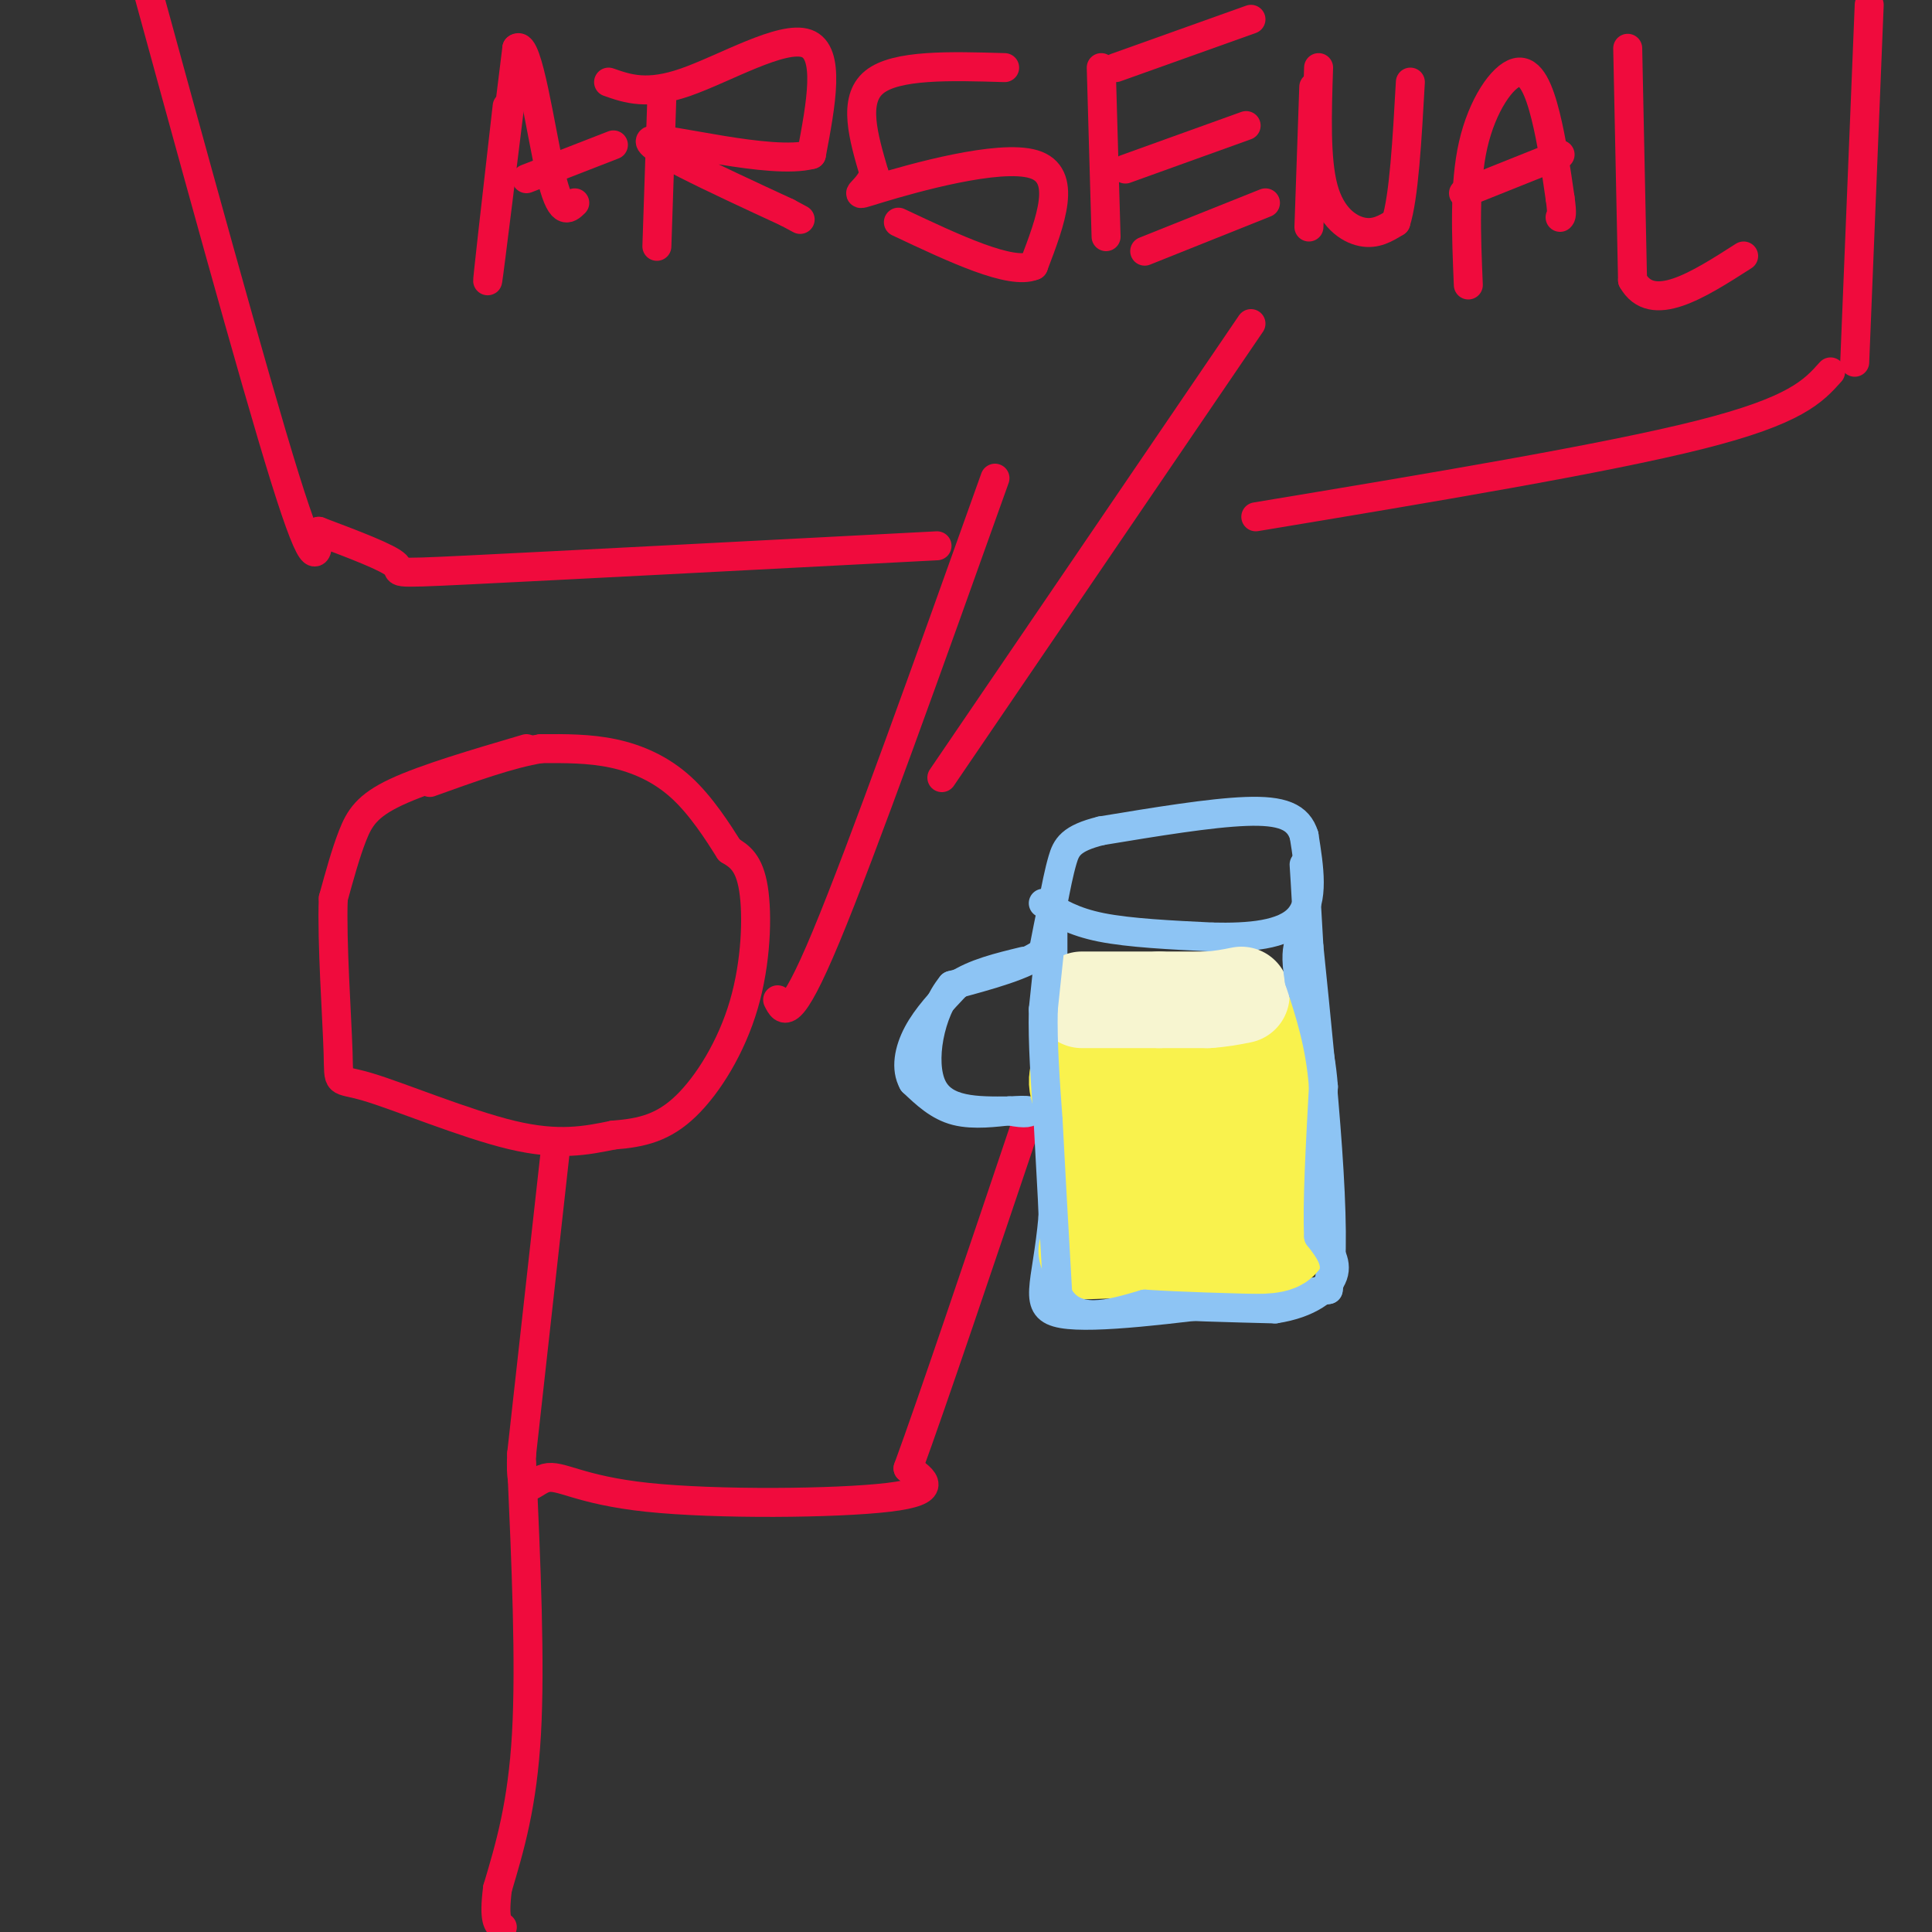 <svg viewBox='0 0 400 400' version='1.1' xmlns='http://www.w3.org/2000/svg' xmlns:xlink='http://www.w3.org/1999/xlink'><rect x="0" y="0" width="400" height="400" fill="#333333" stroke="none"/><g fill='none' stroke='#F00B3D' stroke-width='6' stroke-linecap='round' stroke-linejoin='round'><path d='M105,22c-2.167,19.000 -4.333,38.000 -4,36c0.333,-2.000 3.167,-25.000 6,-48'/><path d='M107,10c2.267,-1.956 4.933,17.156 7,26c2.067,8.844 3.533,7.422 5,6'/><path d='M109,37c0.000,0.000 18.000,-7.000 18,-7'/><path d='M137,21c0.000,0.000 -1.000,30.000 -1,30'/><path d='M126,17c4.000,1.400 8.000,2.800 16,0c8.000,-2.800 20.000,-9.800 25,-8c5.000,1.800 3.000,12.400 1,23'/><path d='M168,32c-8.422,2.244 -29.978,-3.644 -33,-3c-3.022,0.644 12.489,7.822 28,15'/><path d='M163,44c4.667,2.500 2.333,1.250 0,0'/><path d='M208,14c-11.250,-0.333 -22.500,-0.667 -27,3c-4.500,3.667 -2.250,11.333 0,19'/><path d='M181,36c-1.679,4.167 -5.875,5.083 1,3c6.875,-2.083 24.821,-7.167 32,-5c7.179,2.167 3.589,11.583 0,21'/><path d='M214,55c-4.667,2.000 -16.333,-3.500 -28,-9'/><path d='M231,14c0.000,0.000 28.000,-10.000 28,-10'/><path d='M233,35c0.000,0.000 25.000,-9.000 25,-9'/><path d='M237,52c0.000,0.000 25.000,-10.000 25,-10'/><path d='M228,14c0.000,0.000 1.000,35.000 1,35'/><path d='M271,47c0.000,0.000 1.000,-29.000 1,-29'/><path d='M273,14c-0.311,9.511 -0.622,19.022 1,25c1.622,5.978 5.178,8.422 8,9c2.822,0.578 4.911,-0.711 7,-2'/><path d='M289,46c1.667,-5.167 2.333,-17.083 3,-29'/><path d='M304,59c-0.435,-10.393 -0.869,-20.786 1,-29c1.869,-8.214 6.042,-14.250 9,-15c2.958,-0.750 4.702,3.786 6,9c1.298,5.214 2.149,11.107 3,17'/><path d='M323,41c0.500,3.500 0.250,3.750 0,4'/><path d='M303,40c0.000,0.000 20.000,-8.000 20,-8'/><path d='M337,10c0.000,0.000 1.000,48.000 1,48'/><path d='M338,58c4.000,7.167 13.500,1.083 23,-5'/><path d='M109,155c-10.489,3.089 -20.978,6.178 -27,9c-6.022,2.822 -7.578,5.378 -9,9c-1.422,3.622 -2.711,8.311 -4,13'/><path d='M69,186c-0.344,8.994 0.794,24.978 1,32c0.206,7.022 -0.522,5.083 6,7c6.522,1.917 20.292,7.691 30,10c9.708,2.309 15.354,1.155 21,0'/><path d='M127,235c5.967,-0.443 10.383,-1.552 15,-6c4.617,-4.448 9.435,-12.236 12,-21c2.565,-8.764 2.876,-18.504 2,-24c-0.876,-5.496 -2.938,-6.748 -5,-8'/><path d='M151,176c-2.381,-3.774 -5.833,-9.208 -10,-13c-4.167,-3.792 -9.048,-5.940 -14,-7c-4.952,-1.060 -9.976,-1.030 -15,-1'/><path d='M112,155c-6.333,1.000 -14.667,4.000 -23,7'/><path d='M115,238c0.000,0.000 -7.000,63.000 -7,63'/><path d='M108,301c-0.439,10.656 1.965,5.794 5,5c3.035,-0.794 6.702,2.478 21,4c14.298,1.522 39.228,1.292 50,0c10.772,-1.292 7.386,-3.646 4,-6'/><path d='M188,304c4.833,-13.167 14.917,-43.083 25,-73'/><path d='M108,303c0.917,20.667 1.833,41.333 1,56c-0.833,14.667 -3.417,23.333 -6,32'/><path d='M103,391c-0.833,6.667 0.083,7.333 1,8'/><path d='M161,207c1.250,2.500 2.500,5.000 10,-13c7.500,-18.000 21.250,-56.500 35,-95'/><path d='M195,161c0.000,0.000 64.000,-94.000 64,-94'/><path d='M260,107c36.083,-6.000 72.167,-12.000 92,-17c19.833,-5.000 23.417,-9.000 27,-13'/><path d='M194,113c-39.644,2.067 -79.289,4.133 -97,5c-17.711,0.867 -13.489,0.533 -15,-1c-1.511,-1.533 -8.756,-4.267 -16,-7'/><path d='M66,110c-0.250,4.917 -0.500,9.833 -7,-11c-6.500,-20.833 -19.250,-67.417 -32,-114'/><path d='M384,75c0.000,0.000 3.000,-74.000 3,-74'/></g>
<g fill='none' stroke='#8DC4F4' stroke-width='6' stroke-linecap='round' stroke-linejoin='round'><path d='M218,188c0.000,0.000 0.000,64.000 0,64'/><path d='M218,252c-1.289,14.533 -4.511,18.867 2,20c6.511,1.133 22.756,-0.933 39,-3'/><path d='M259,269c9.167,-0.833 12.583,-1.417 16,-2'/><path d='M275,267c2.000,-12.167 -1.000,-41.583 -4,-71'/><path d='M271,196c-0.833,-14.667 -0.917,-15.833 -1,-17'/><path d='M216,187c3.083,1.917 6.167,3.833 12,5c5.833,1.167 14.417,1.583 23,2'/><path d='M251,194c7.533,0.178 14.867,-0.378 18,-4c3.133,-3.622 2.067,-10.311 1,-17'/><path d='M270,173c-1.178,-3.933 -4.622,-5.267 -12,-5c-7.378,0.267 -18.689,2.133 -30,4'/><path d='M228,172c-6.356,1.556 -7.244,3.444 -8,6c-0.756,2.556 -1.378,5.778 -2,9'/><path d='M218,187c-0.667,3.167 -1.333,6.583 -2,10'/><path d='M216,197c-3.500,2.833 -11.250,4.917 -19,7'/><path d='M197,204c-4.556,5.533 -6.444,15.867 -4,21c2.444,5.133 9.222,5.067 16,5'/><path d='M209,230c3.556,0.778 4.444,0.222 4,0c-0.444,-0.222 -2.222,-0.111 -4,0'/><path d='M209,230c-2.667,0.267 -7.333,0.933 -11,0c-3.667,-0.933 -6.333,-3.467 -9,-6'/><path d='M189,224c-1.533,-2.711 -0.867,-6.489 1,-10c1.867,-3.511 4.933,-6.756 8,-10'/><path d='M198,204c3.667,-2.500 8.833,-3.750 14,-5'/></g>
<g fill='none' stroke='#F9F24D' stroke-width='20' stroke-linecap='round' stroke-linejoin='round'><path d='M225,259c0.000,0.000 28.000,-1.000 28,-1'/><path d='M253,258c7.067,-0.111 10.733,0.111 12,-1c1.267,-1.111 0.133,-3.556 -1,-6'/><path d='M264,251c-0.167,-5.667 -0.083,-16.833 0,-28'/><path d='M264,223c-0.178,-6.356 -0.622,-8.244 -5,-9c-4.378,-0.756 -12.689,-0.378 -21,0'/><path d='M238,214c-6.422,1.200 -11.978,4.200 -14,7c-2.022,2.800 -0.511,5.400 1,8'/><path d='M225,229c0.405,5.321 0.917,14.625 4,19c3.083,4.375 8.738,3.821 12,2c3.262,-1.821 4.131,-4.911 5,-8'/><path d='M246,242c2.024,-5.440 4.583,-15.042 3,-19c-1.583,-3.958 -7.310,-2.274 -10,-1c-2.690,1.274 -2.345,2.137 -2,3'/><path d='M237,225c0.000,2.500 1.000,7.250 2,12'/></g>
<g fill='none' stroke='#F7F5D0' stroke-width='20' stroke-linecap='round' stroke-linejoin='round'><path d='M224,207c0.000,0.000 16.000,0.000 16,0'/><path d='M240,207c4.333,0.000 7.167,0.000 10,0'/><path d='M250,207c2.833,-0.167 4.917,-0.583 7,-1'/></g>
<g fill='none' stroke='#8DC4F4' stroke-width='6' stroke-linecap='round' stroke-linejoin='round'><path d='M218,190c0.000,0.000 -2.000,19.000 -2,19'/><path d='M216,209c-0.167,7.000 0.417,15.000 1,23'/><path d='M217,232c0.500,9.833 1.250,22.917 2,36'/><path d='M219,268c3.333,6.333 10.667,4.167 18,2'/><path d='M237,270c7.500,0.500 17.250,0.750 27,1'/><path d='M264,271c7.000,-1.044 11.000,-4.156 12,-7c1.000,-2.844 -1.000,-5.422 -3,-8'/><path d='M273,256c-0.333,-6.500 0.333,-18.750 1,-31'/><path d='M274,225c-0.667,-8.833 -2.833,-15.417 -5,-22'/><path d='M269,203c-0.833,-5.000 -0.417,-6.500 0,-8'/></g>
</svg>